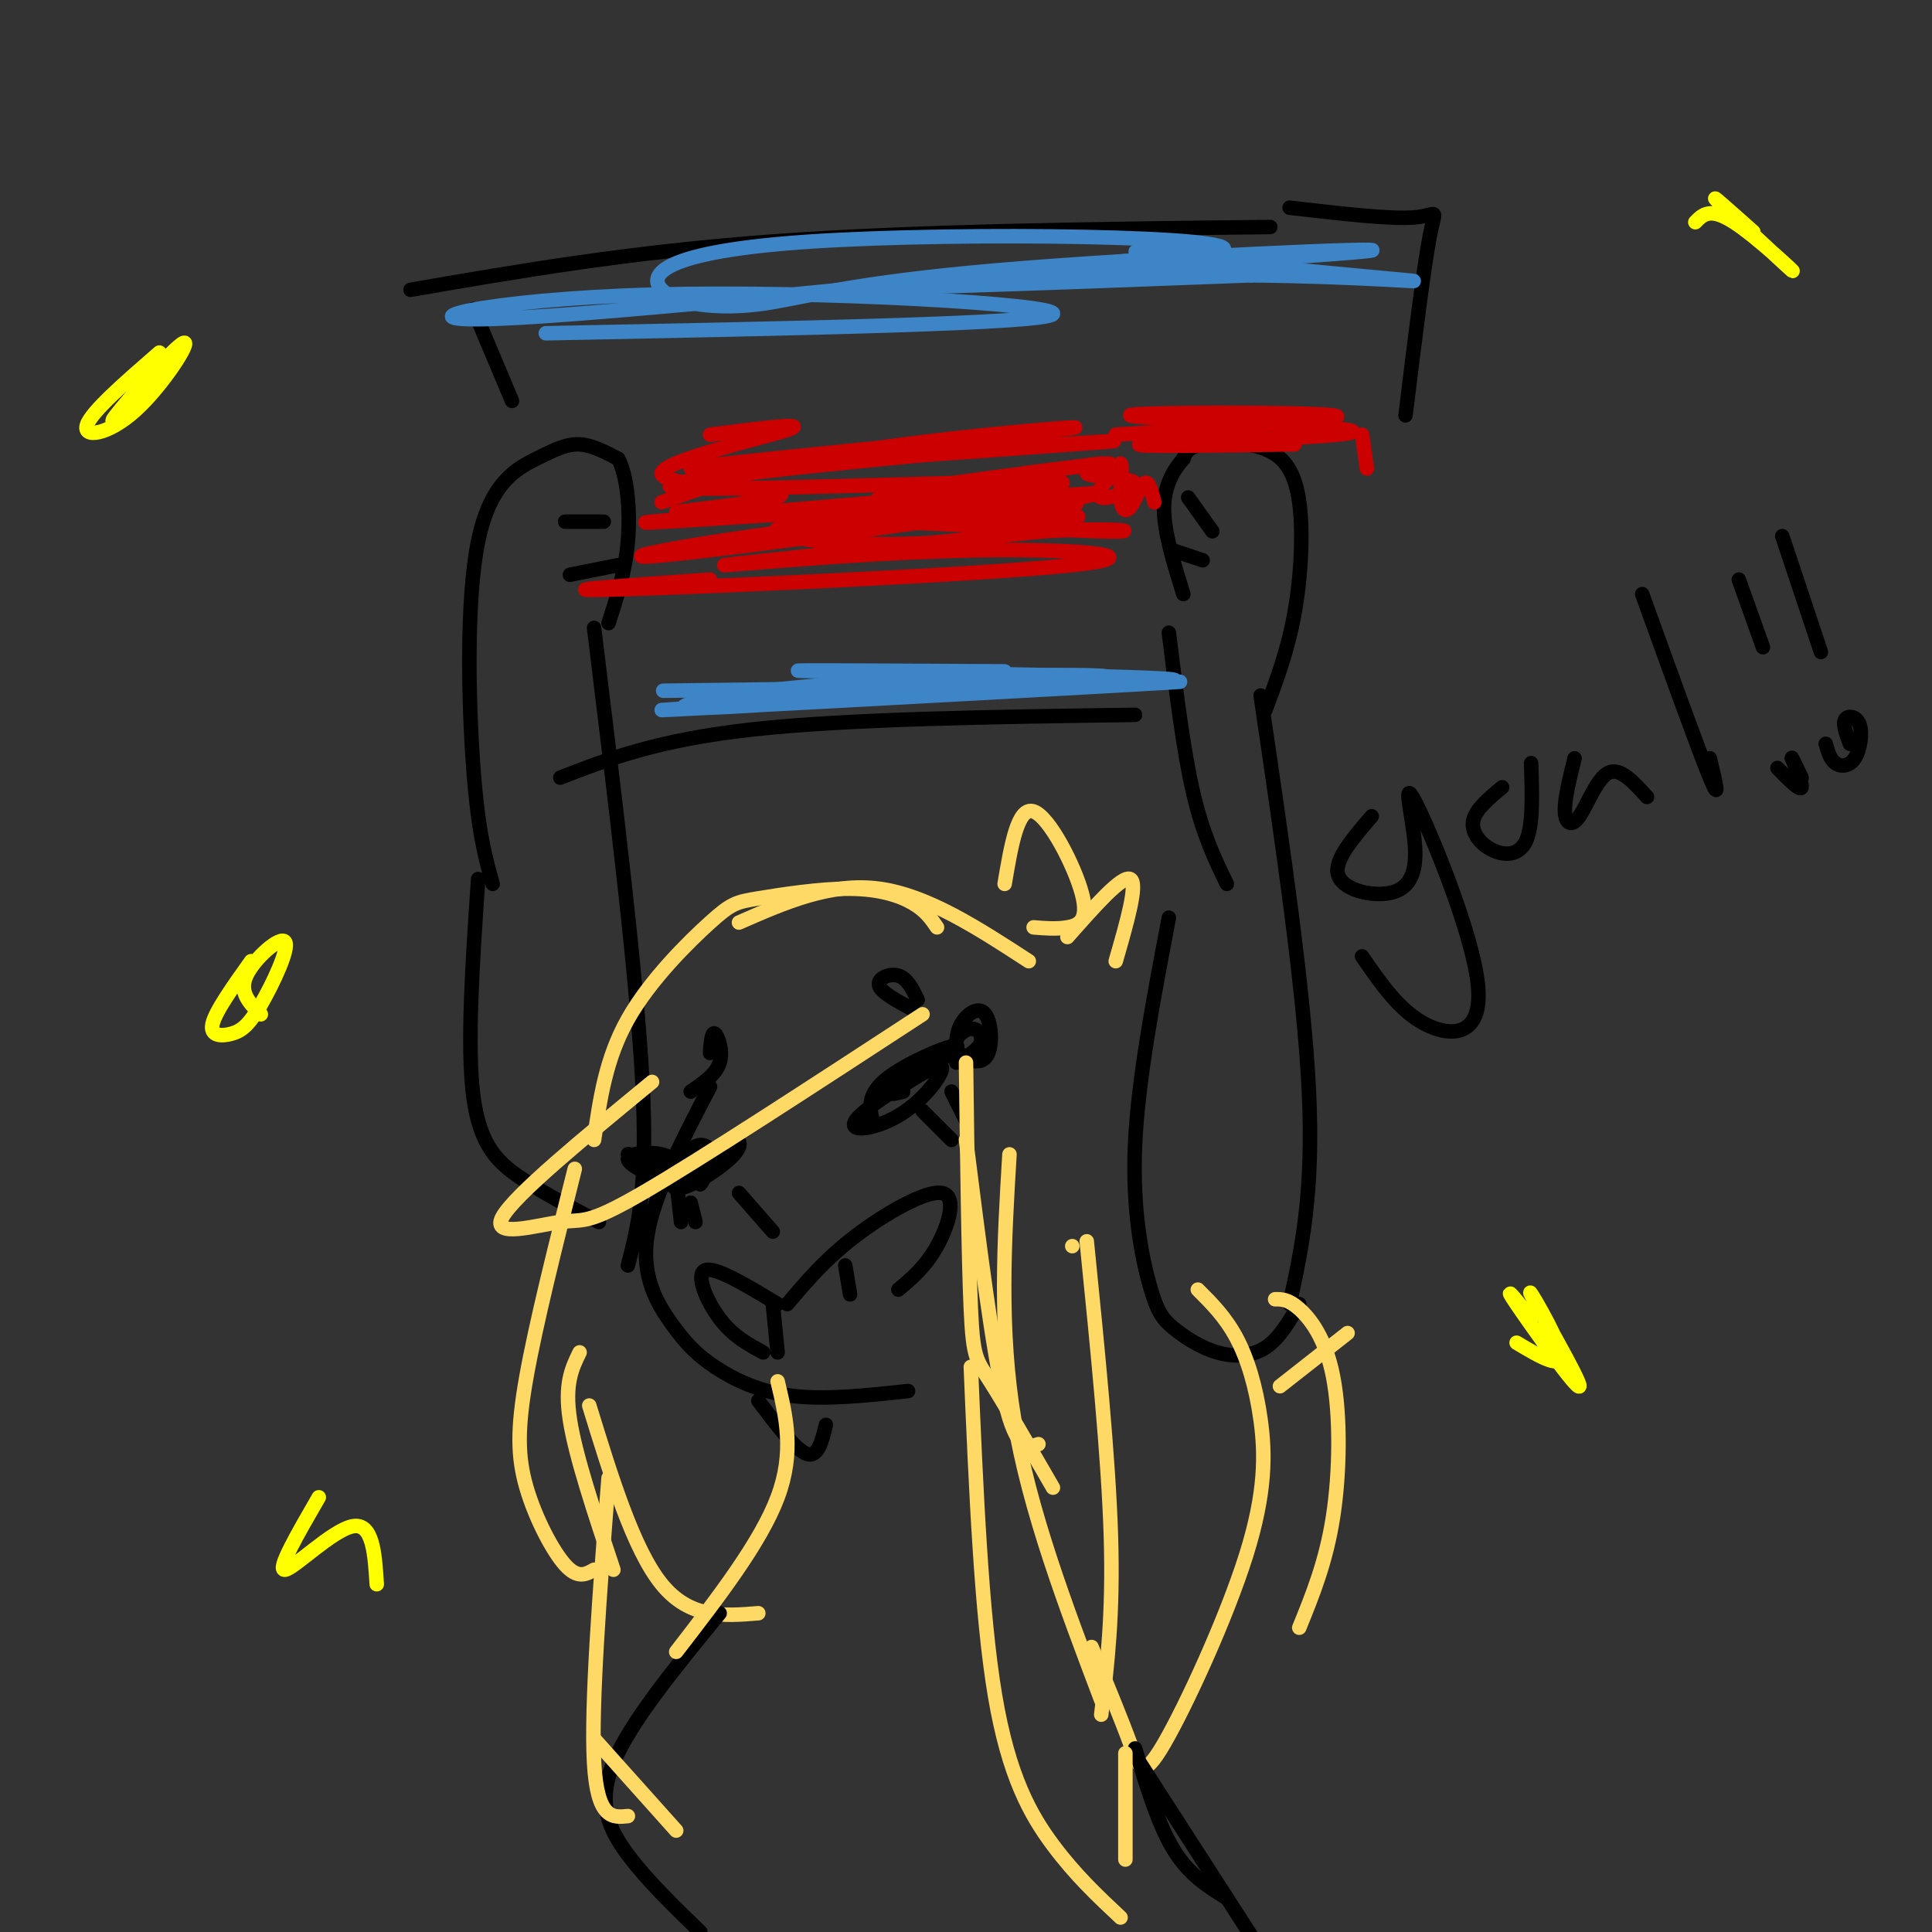 <svg viewBox='0 0 400 400' version='1.1' xmlns='http://www.w3.org/2000/svg' xmlns:xlink='http://www.w3.org/1999/xlink'><rect x="0" y="0" width="400" height="400" fill="#333333" stroke="none"/><g fill='none' stroke='#000000' stroke-width='3' stroke-linecap='round' stroke-linejoin='round'><path d='M147,225c-5.877,11.287 -11.754,22.574 -13,31c-1.246,8.426 2.140,13.990 5,18c2.860,4.010 5.193,6.464 9,9c3.807,2.536 9.088,5.153 16,6c6.912,0.847 15.456,-0.077 24,-1'/><path d='M158,280c-3.133,-1.689 -6.267,-3.378 -9,-7c-2.733,-3.622 -5.067,-9.178 -3,-10c2.067,-0.822 8.533,3.089 15,7'/><path d='M163,270c3.899,-4.625 7.798,-9.250 14,-14c6.202,-4.750 14.708,-9.625 18,-9c3.292,0.625 1.369,6.750 -1,11c-2.369,4.250 -5.185,6.625 -8,9'/><path d='M160,270c0.000,0.000 1.000,10.000 1,10'/><path d='M175,262c0.000,0.000 1.000,6.000 1,6'/><path d='M181,233c-0.966,-3.146 -1.932,-6.291 3,-10c4.932,-3.709 15.761,-7.980 14,-6c-1.761,1.980 -16.111,10.211 -20,14c-3.889,3.789 2.684,3.135 8,0c5.316,-3.135 9.376,-8.753 9,-10c-0.376,-1.247 -5.188,1.876 -10,5'/><path d='M185,226c-1.333,0.833 0.333,0.417 2,0'/><path d='M189,209c-3.311,-1.778 -6.622,-3.556 -7,-5c-0.378,-1.444 2.178,-2.556 4,-2c1.822,0.556 2.911,2.778 4,5'/><path d='M142,243c2.377,-1.287 4.753,-2.574 5,-4c0.247,-1.426 -1.636,-2.990 -4,-1c-2.364,1.990 -5.211,7.533 -3,8c2.211,0.467 9.479,-4.143 12,-7c2.521,-2.857 0.294,-3.962 -2,-2c-2.294,1.962 -4.655,6.989 -5,8c-0.345,1.011 1.328,-1.995 3,-5'/><path d='M143,226c2.622,-1.778 5.244,-3.556 6,-6c0.756,-2.444 -0.356,-5.556 -1,-6c-0.644,-0.444 -0.822,1.778 -1,4'/><path d='M139,243c-4.571,-2.221 -9.142,-4.441 -9,-4c0.142,0.441 4.997,3.544 5,4c0.003,0.456 -4.844,-1.733 -5,-3c-0.156,-1.267 4.381,-1.610 7,-1c2.619,0.610 3.320,2.174 3,3c-0.320,0.826 -1.660,0.913 -3,1'/><path d='M137,243c-1.667,-0.822 -4.333,-3.378 -4,-4c0.333,-0.622 3.667,0.689 7,2'/><path d='M198,219c-0.090,-2.453 -0.180,-4.905 1,-7c1.180,-2.095 3.630,-3.831 5,-2c1.370,1.831 1.660,7.231 0,9c-1.660,1.769 -5.270,-0.093 -6,-2c-0.730,-1.907 1.419,-3.860 3,-4c1.581,-0.140 2.595,1.531 2,3c-0.595,1.469 -2.797,2.734 -5,4'/><path d='M191,230c0.000,0.000 6.000,6.000 6,6'/><path d='M197,226c0.000,0.000 3.000,6.000 3,6'/><path d='M140,244c0.000,0.000 1.000,9.000 1,9'/><path d='M143,249c0.000,0.000 1.000,4.000 1,4'/><path d='M153,247c0.000,0.000 7.000,8.000 7,8'/><path d='M102,183c-1.499,-5.308 -2.998,-10.616 -4,-24c-1.002,-13.384 -1.506,-34.845 1,-47c2.506,-12.155 8.021,-15.003 12,-17c3.979,-1.997 6.423,-3.142 9,-3c2.577,0.142 5.289,1.571 8,3'/><path d='M128,95c1.867,3.489 2.533,10.711 2,17c-0.533,6.289 -2.267,11.644 -4,17'/><path d='M118,119c0.000,0.000 10.000,-2.000 10,-2'/><path d='M117,108c0.000,0.000 8.000,0.000 8,0'/><path d='M262,147c2.308,-6.169 4.616,-12.338 6,-20c1.384,-7.662 1.845,-16.817 1,-23c-0.845,-6.183 -2.997,-9.396 -7,-11c-4.003,-1.604 -9.858,-1.601 -13,-1c-3.142,0.601 -3.571,1.801 -4,3'/><path d='M245,95c-1.689,1.889 -3.911,5.111 -4,10c-0.089,4.889 1.956,11.444 4,18'/><path d='M243,114c0.000,0.000 6.000,2.000 6,2'/><path d='M246,103c0.000,0.000 5.000,7.000 5,7'/><path d='M242,131c1.500,12.167 3.000,24.333 5,33c2.000,8.667 4.500,13.833 7,19'/><path d='M261,144c4.500,30.500 9.000,61.000 10,82c1.000,21.000 -1.500,32.500 -4,44'/><path d='M242,190c-3.201,16.815 -6.403,33.629 -7,47c-0.597,13.371 1.409,23.298 3,29c1.591,5.702 2.767,7.178 5,9c2.233,1.822 5.524,3.991 9,5c3.476,1.009 7.136,0.860 10,-1c2.864,-1.860 4.932,-5.430 7,-9'/><path d='M123,130c4.417,36.000 8.833,72.000 10,94c1.167,22.000 -0.917,30.000 -3,38'/><path d='M99,182c-1.178,17.311 -2.356,34.622 -1,45c1.356,10.378 5.244,13.822 10,17c4.756,3.178 10.378,6.089 16,9'/></g>
<g fill='none' stroke='#ffd966' stroke-width='3' stroke-linecap='round' stroke-linejoin='round'><path d='M222,258c0.000,0.000 0.000,0.000 0,0'/><path d='M209,239c-1.083,18.083 -2.167,36.167 1,55c3.167,18.833 10.583,38.417 18,58'/><path d='M119,242c-4.024,16.042 -8.048,32.083 -10,43c-1.952,10.917 -1.833,16.708 0,23c1.833,6.292 5.381,13.083 8,16c2.619,2.917 4.310,1.958 6,1'/><path d='M127,325c-3.917,-11.750 -7.833,-23.500 -9,-31c-1.167,-7.500 0.417,-10.750 2,-14'/><path d='M122,291c4.583,14.917 9.167,29.833 15,37c5.833,7.167 12.917,6.583 20,6'/><path d='M228,355c1.250,-10.333 2.500,-20.667 2,-37c-0.500,-16.333 -2.750,-38.667 -5,-61'/><path d='M226,341c3.073,7.465 6.145,14.930 8,20c1.855,5.070 2.491,7.745 7,0c4.509,-7.745 12.889,-25.911 17,-39c4.111,-13.089 3.953,-21.101 3,-28c-0.953,-6.899 -2.701,-12.685 -5,-17c-2.299,-4.315 -5.150,-7.157 -8,-10'/><path d='M135,224c-14.298,11.762 -28.595,23.524 -31,28c-2.405,4.476 7.083,1.667 12,1c4.917,-0.667 5.262,0.810 17,-6c11.738,-6.810 34.869,-21.905 58,-37'/><path d='M123,236c1.208,-8.432 2.416,-16.865 7,-25c4.584,-8.135 12.543,-15.973 17,-20c4.457,-4.027 5.411,-4.244 10,-5c4.589,-0.756 12.812,-2.050 19,-2c6.188,0.050 10.339,1.443 13,3c2.661,1.557 3.830,3.279 5,5'/><path d='M153,191c9.500,-4.167 19.000,-8.333 29,-7c10.000,1.333 20.500,8.167 31,15'/><path d='M208,183c1.357,-8.054 2.714,-16.107 6,-15c3.286,1.107 8.500,11.375 10,17c1.500,5.625 -0.714,6.607 -3,7c-2.286,0.393 -4.643,0.196 -7,0'/><path d='M221,194c5.667,-6.417 11.333,-12.833 13,-12c1.667,0.833 -0.667,8.917 -3,17'/><path d='M269,337c2.780,-6.845 5.560,-13.690 7,-23c1.440,-9.310 1.542,-21.083 0,-29c-1.542,-7.917 -4.726,-11.976 -7,-14c-2.274,-2.024 -3.637,-2.012 -5,-2'/><path d='M265,287c0.000,0.000 14.000,-11.000 14,-11'/></g>
<g fill='none' stroke='#000000' stroke-width='3' stroke-linecap='round' stroke-linejoin='round'><path d='M106,83c0.000,0.000 -8.000,-19.000 -8,-19'/><path d='M85,60c22.667,-3.917 45.333,-7.833 75,-10c29.667,-2.167 66.333,-2.583 103,-3'/><path d='M267,43c10.533,1.222 21.067,2.444 26,2c4.933,-0.444 4.267,-2.556 3,4c-1.267,6.556 -3.133,21.778 -5,37'/><path d='M116,161c10.083,-3.917 20.167,-7.833 40,-10c19.833,-2.167 49.417,-2.583 79,-3'/><path d='M284,169c-3.876,4.503 -7.752,9.007 -7,12c0.752,2.993 6.131,4.476 10,4c3.869,-0.476 6.227,-2.909 6,-9c-0.227,-6.091 -3.040,-15.839 0,-10c3.040,5.839 11.934,27.264 13,38c1.066,10.736 -5.695,10.782 -11,8c-5.305,-2.782 -9.152,-8.391 -13,-14'/><path d='M311,163c-2.786,2.315 -5.571,4.631 -6,7c-0.429,2.369 1.500,4.792 4,6c2.500,1.208 5.571,1.202 7,-2c1.429,-3.202 1.214,-9.601 1,-16'/><path d='M326,157c-1.054,4.238 -2.107,8.476 -2,11c0.107,2.524 1.375,3.333 3,1c1.625,-2.333 3.607,-7.810 6,-9c2.393,-1.190 5.196,1.905 8,5'/><path d='M340,123c5.833,16.167 11.667,32.333 14,38c2.333,5.667 1.167,0.833 0,-4'/><path d='M360,120c0.000,0.000 5.000,14.000 5,14'/><path d='M373,161c-1.178,-2.444 -2.356,-4.889 -2,-4c0.356,0.889 2.244,5.111 2,6c-0.244,0.889 -2.622,-1.556 -5,-4'/><path d='M369,111c0.000,0.000 8.000,24.000 8,24'/><path d='M383,154c-0.764,-2.029 -1.528,-4.057 -1,-5c0.528,-0.943 2.348,-0.799 3,1c0.652,1.799 0.137,5.254 -1,7c-1.137,1.746 -2.896,1.785 -4,1c-1.104,-0.785 -1.552,-2.392 -2,-4'/></g>
<g fill='none' stroke='#3d85c6' stroke-width='3' stroke-linecap='round' stroke-linejoin='round'><path d='M113,69c51.917,-1.006 103.833,-2.012 105,-4c1.167,-1.988 -48.417,-4.958 -83,-4c-34.583,0.958 -54.167,5.845 -32,5c22.167,-0.845 86.083,-7.423 150,-14'/><path d='M253,52c6.071,-3.153 -53.753,-4.037 -85,-2c-31.247,2.037 -33.919,6.994 -31,10c2.919,3.006 11.429,4.063 20,3c8.571,-1.063 17.205,-4.244 49,-7c31.795,-2.756 86.753,-5.088 77,-4c-9.753,1.088 -84.215,5.597 -99,7c-14.785,1.403 30.108,-0.298 75,-2'/><path d='M259,57c21.988,0.202 39.458,1.708 32,1c-7.458,-0.708 -39.845,-3.631 -51,-5c-11.155,-1.369 -1.077,-1.185 9,-1'/><path d='M157,146c-8.650,0.507 -17.300,1.014 -15,0c2.300,-1.014 15.550,-3.548 40,-5c24.450,-1.452 60.100,-1.822 43,0c-17.100,1.822 -86.950,5.837 -88,6c-1.050,0.163 66.700,-3.525 93,-5c26.300,-1.475 11.150,-0.738 -4,0'/><path d='M226,142c-28.102,0.316 -96.357,1.105 -88,1c8.357,-0.105 93.327,-1.105 104,-2c10.673,-0.895 -52.951,-1.684 -71,-2c-18.049,-0.316 9.475,-0.158 37,0'/></g>
<g fill='none' stroke='#cc0000' stroke-width='3' stroke-linecap='round' stroke-linejoin='round'><path d='M137,104c10.796,-3.912 21.592,-7.825 43,-11c21.408,-3.175 53.429,-5.614 39,-4c-14.429,1.614 -75.308,7.281 -76,8c-0.692,0.719 58.802,-3.509 79,-5c20.198,-1.491 1.099,-0.246 -18,1'/><path d='M204,93c-23.780,2.174 -74.230,7.108 -64,8c10.230,0.892 81.139,-2.260 80,-1c-1.139,1.260 -74.325,6.931 -85,8c-10.675,1.069 41.163,-2.466 93,-6'/><path d='M228,102c-8.059,2.430 -74.706,11.505 -91,13c-16.294,1.495 17.764,-4.591 44,-7c26.236,-2.409 44.651,-1.141 42,-1c-2.651,0.141 -26.368,-0.847 -36,-2c-9.632,-1.153 -5.181,-2.472 4,-4c9.181,-1.528 23.090,-3.264 37,-5'/><path d='M228,96c0.951,-0.170 -15.172,1.904 -16,2c-0.828,0.096 13.640,-1.786 17,-2c3.360,-0.214 -4.388,1.242 -4,2c0.388,0.758 8.912,0.820 10,2c1.088,1.180 -5.261,3.480 -7,3c-1.739,-0.480 1.130,-3.740 4,-7'/><path d='M232,96c0.539,0.289 -0.113,4.510 0,7c0.113,2.490 0.992,3.247 2,2c1.008,-1.247 2.145,-4.499 3,-5c0.855,-0.501 1.427,1.750 2,4'/><path d='M231,90c25.363,-1.619 50.726,-3.238 45,-4c-5.726,-0.762 -42.542,-0.667 -42,0c0.542,0.667 38.440,1.905 45,3c6.560,1.095 -18.220,2.048 -43,3'/><path d='M236,92c-1.833,0.500 15.083,0.250 32,0'/><path d='M282,90c0.000,0.000 1.000,7.000 1,7'/><path d='M147,120c-18.340,1.285 -36.679,2.571 -18,2c18.679,-0.571 74.378,-2.998 93,-5c18.622,-2.002 0.167,-3.577 -23,-3c-23.167,0.577 -51.048,3.308 -49,3c2.048,-0.308 34.024,-3.654 66,-7'/><path d='M216,110c15.678,-0.925 21.871,0.263 12,0c-9.871,-0.263 -35.808,-1.977 -51,-2c-15.192,-0.023 -19.639,1.643 -14,3c5.639,1.357 21.364,2.404 34,1c12.636,-1.404 22.182,-5.258 25,-7c2.818,-1.742 -1.091,-1.371 -5,-1'/><path d='M140,106c12.458,-1.512 24.917,-3.024 21,-4c-3.917,-0.976 -24.208,-1.417 -24,-4c0.208,-2.583 20.917,-7.310 26,-9c5.083,-1.690 -5.458,-0.345 -16,1'/></g>
<g fill='none' stroke='#000000' stroke-width='3' stroke-linecap='round' stroke-linejoin='round'><path d='M171,295c-0.833,3.417 -1.667,6.833 -4,6c-2.333,-0.833 -6.167,-5.917 -10,-11'/><path d='M149,334c-9.289,11.333 -18.578,22.667 -22,31c-3.422,8.333 -0.978,13.667 3,19c3.978,5.333 9.489,10.667 15,16'/><path d='M235,362c2.417,7.917 4.833,15.833 8,21c3.167,5.167 7.083,7.583 11,10'/><path d='M236,365c0.000,0.000 29.000,45.000 29,45'/></g>
<g fill='none' stroke='#ffd966' stroke-width='3' stroke-linecap='round' stroke-linejoin='round'><path d='M201,283c1.089,25.600 2.178,51.200 5,68c2.822,16.800 7.378,24.800 12,31c4.622,6.200 9.311,10.600 14,15'/><path d='M233,385c0.000,0.000 0.000,-22.000 0,-22'/><path d='M161,286c1.750,7.333 3.500,14.667 0,24c-3.500,9.333 -12.250,20.667 -21,32'/><path d='M126,306c-1.833,23.667 -3.667,47.333 -3,59c0.667,11.667 3.833,11.333 7,11'/><path d='M123,360c0.000,0.000 17.000,19.000 17,19'/><path d='M200,220c0.267,20.356 0.533,40.711 1,51c0.467,10.289 1.133,10.511 4,15c2.867,4.489 7.933,13.244 13,22'/><path d='M200,236c2.750,21.750 5.500,43.500 8,54c2.500,10.500 4.750,9.750 7,9'/></g>
<g fill='none' stroke='#ffff00' stroke-width='3' stroke-linecap='round' stroke-linejoin='round'><path d='M33,73c-7.046,6.126 -14.093,12.252 -15,15c-0.907,2.748 4.324,2.118 10,-3c5.676,-5.118 11.797,-14.724 10,-14c-1.797,0.724 -11.514,11.778 -14,15c-2.486,3.222 2.257,-1.389 7,-6'/><path d='M363,48c-4.964,-4.417 -9.929,-8.833 -7,-6c2.929,2.833 13.750,12.917 15,14c1.250,1.083 -7.071,-6.833 -12,-10c-4.929,-3.167 -6.464,-1.583 -8,0'/><path d='M52,199c-3.711,5.203 -7.422,10.406 -8,13c-0.578,2.594 1.978,2.579 4,2c2.022,-0.579 3.511,-1.722 6,-6c2.489,-4.278 5.978,-11.690 5,-13c-0.978,-1.310 -6.422,3.483 -8,7c-1.578,3.517 0.711,5.759 3,8'/><path d='M317,273c-3.105,-3.868 -6.211,-7.735 -3,-3c3.211,4.735 12.737,18.073 13,17c0.263,-1.073 -8.737,-16.558 -10,-19c-1.263,-2.442 5.211,8.159 6,12c0.789,3.841 -4.105,0.920 -9,-2'/><path d='M66,310c-4.400,7.600 -8.800,15.200 -7,15c1.800,-0.200 9.800,-8.200 14,-9c4.200,-0.800 4.600,5.600 5,12'/></g>
</svg>